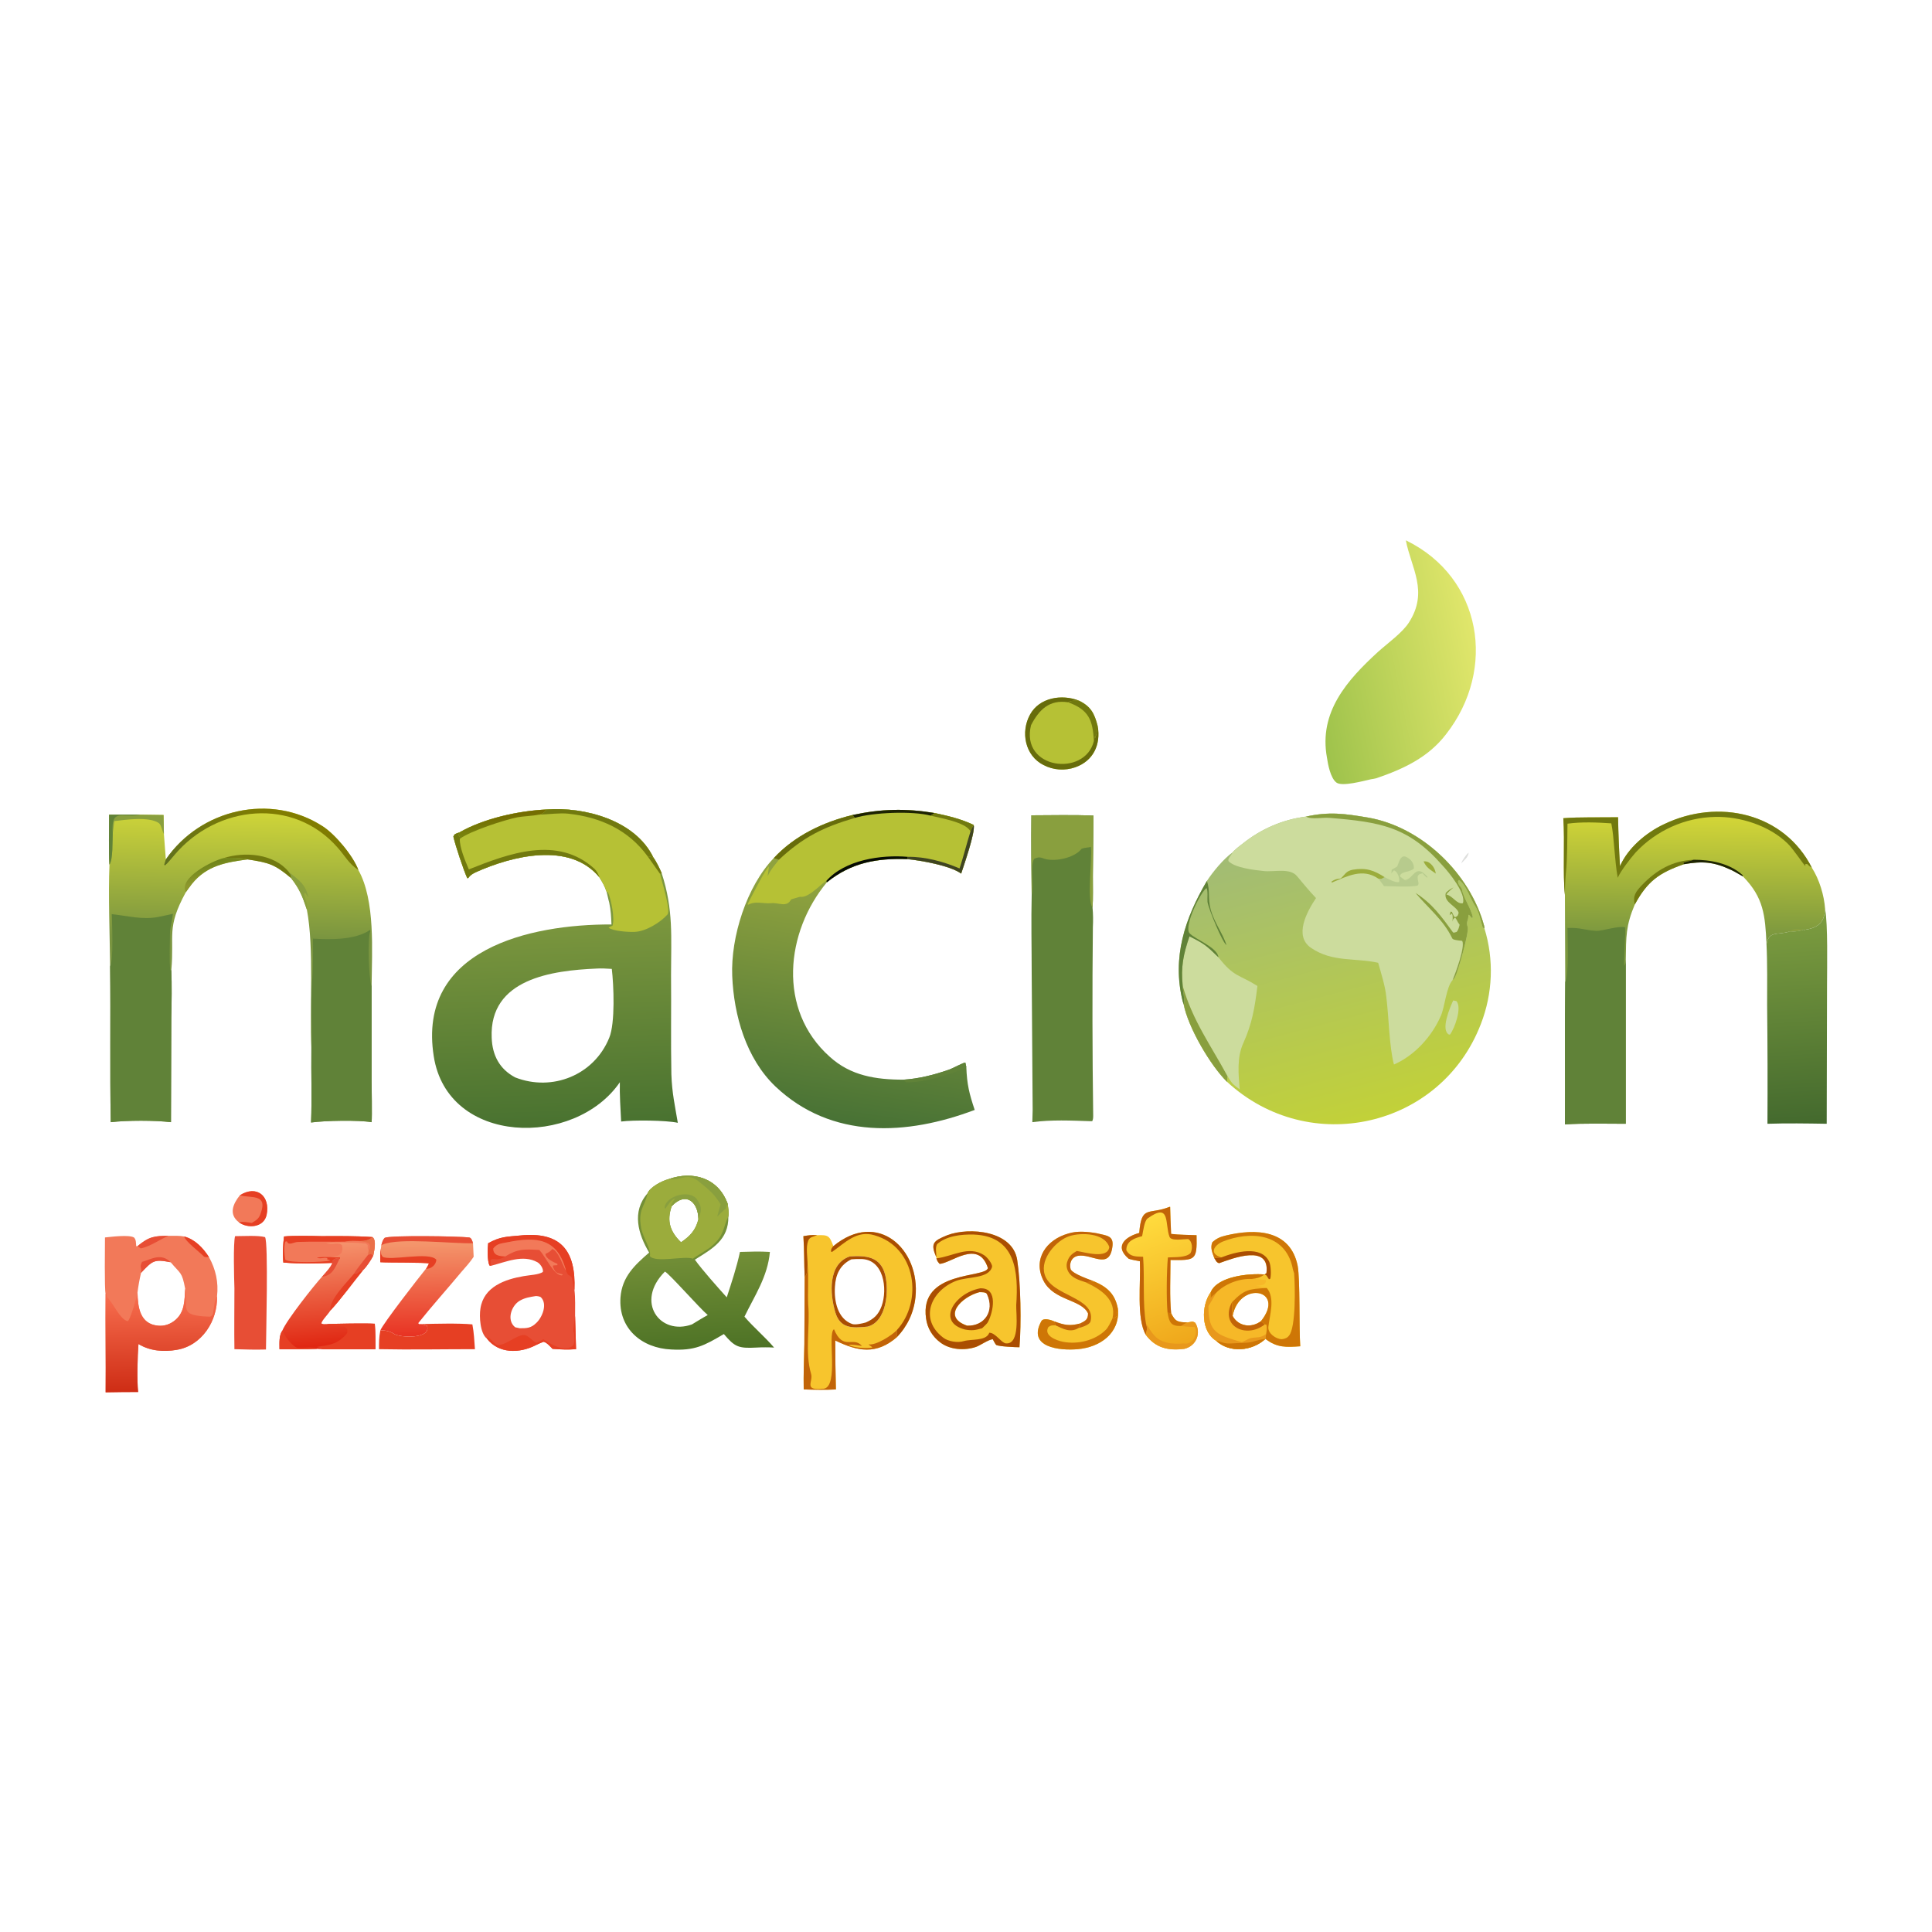 <svg version="1.2" xmlns="http://www.w3.org/2000/svg" viewBox="0 0 600 600" width="600" height="600">
	<title>Proyecto nuevo</title>
	<defs>
		<linearGradient id="g1" x2="1" gradientUnits="userSpaceOnUse" gradientTransform="matrix(-22.502,-86.088,85.942,-22.464,429.647,346.21)">
			<stop offset="0" stop-color="#c2d139"/>
			<stop offset="1" stop-color="#a2bc74"/>
		</linearGradient>
		<linearGradient id="g2" x2="1" gradientUnits="userSpaceOnUse" gradientTransform="matrix(-2.069,-64.289,49.129,-1.581,172.555,349.338)">
			<stop offset="0" stop-color="#497230"/>
			<stop offset="1" stop-color="#7c973e"/>
		</linearGradient>
		<linearGradient id="g3" x2="1" gradientUnits="userSpaceOnUse" gradientTransform="matrix(-0.548,-4.891,22.283,-2.496,155.701,258.076)">
			<stop offset="0" stop-color="#77820e"/>
			<stop offset="1" stop-color="#746b00"/>
		</linearGradient>
		<linearGradient id="g4" x2="1" gradientUnits="userSpaceOnUse" gradientTransform="matrix(-0.758,38.15,-32.385,-0.644,74.91,252.757)">
			<stop offset="0" stop-color="#ced439"/>
			<stop offset="1" stop-color="#7a9540"/>
		</linearGradient>
		<linearGradient id="g5" x2="1" gradientUnits="userSpaceOnUse" gradientTransform="matrix(-10.585,26.54,-49.976,-19.932,86.878,251.2)">
			<stop offset="0" stop-color="#827d00"/>
			<stop offset="1" stop-color="#5f701f"/>
		</linearGradient>
		<linearGradient id="g6" x2="1" gradientUnits="userSpaceOnUse" gradientTransform="matrix(-1.308,-4.938,14.582,-3.863,66.176,272.993)">
			<stop offset="0" stop-color="#8d982d"/>
			<stop offset="1" stop-color="#70841a"/>
		</linearGradient>
		<linearGradient id="g7" x2="1" gradientUnits="userSpaceOnUse" gradientTransform="matrix(10.504,-70.287,57.372,8.574,260.452,348.221)">
			<stop offset="0" stop-color="#487235"/>
			<stop offset="1" stop-color="#8fa23f"/>
		</linearGradient>
		<linearGradient id="g8" x2="1" gradientUnits="userSpaceOnUse" gradientTransform="matrix(-0.38,36.195,-30.257,-0.318,526.52,254.025)">
			<stop offset="0" stop-color="#d2d537"/>
			<stop offset="1" stop-color="#7c983f"/>
		</linearGradient>
		<linearGradient id="g9" x2="1" gradientUnits="userSpaceOnUse" gradientTransform="matrix(50.652,-10.338,13.823,67.727,407.398,210.176)">
			<stop offset="0" stop-color="#9fc34c"/>
			<stop offset="1" stop-color="#e0e66b"/>
		</linearGradient>
		<linearGradient id="g10" x2="1" gradientUnits="userSpaceOnUse" gradientTransform="matrix(-1.562,-29.81,25.761,-1.35,216.744,418.926)">
			<stop offset="0" stop-color="#4e7326"/>
			<stop offset="1" stop-color="#738f37"/>
		</linearGradient>
		<linearGradient id="g11" x2="1" gradientUnits="userSpaceOnUse" gradientTransform="matrix(-0.346,-28.63,31.309,-0.378,49.187,431.499)">
			<stop offset="0" stop-color="#cf2e16"/>
			<stop offset="1" stop-color="#f66c4d"/>
		</linearGradient>
		<linearGradient id="g12" x2="1" gradientUnits="userSpaceOnUse" gradientTransform="matrix(-3.868,-62.214,20.761,-1.291,559.901,348.502)">
			<stop offset="0" stop-color="#446a2e"/>
			<stop offset="1" stop-color="#7b9b3f"/>
		</linearGradient>
		<linearGradient id="g13" x2="1" gradientUnits="userSpaceOnUse" gradientTransform="matrix(-2.895,-31.025,26.981,-2.518,102.581,417.622)">
			<stop offset="0" stop-color="#e02712"/>
			<stop offset="1" stop-color="#f5926c"/>
		</linearGradient>
		<linearGradient id="g14" x2="1" gradientUnits="userSpaceOnUse" gradientTransform="matrix(-14.56,-37.938,22.507,-8.638,369.628,416.788)">
			<stop offset="0" stop-color="#efa71b"/>
			<stop offset="1" stop-color="#ffdb3d"/>
		</linearGradient>
		<linearGradient id="g15" x2="1" gradientUnits="userSpaceOnUse" gradientTransform="matrix(-0.891,-28.693,27.272,-0.847,133.09,414.593)">
			<stop offset="0" stop-color="#e83323"/>
			<stop offset="1" stop-color="#f4966c"/>
		</linearGradient>
	</defs>
	<style>
		.s0 { fill: url(#g1) } 
		.s1 { fill: #ccdc9d } 
		.s2 { fill: #899f3e } 
		.s3 { fill: #b7cb8d } 
		.s4 { fill: #9bac3c } 
		.s5 { fill: #608238 } 
		.s6 { fill: url(#g2) } 
		.s7 { fill: #b6c135 } 
		.s8 { fill: #71790f } 
		.s9 { fill: url(#g3) } 
		.s10 { fill: url(#g4) } 
		.s11 { fill: url(#g5) } 
		.s12 { fill: url(#g6) } 
		.s13 { fill: url(#g7) } 
		.s14 { fill: #676c0b } 
		.s15 { fill: #3f4421 } 
		.s16 { fill: #1d2303 } 
		.s17 { fill: #060b03 } 
		.s18 { fill: url(#g8) } 
		.s19 { fill: url(#g9) } 
		.s20 { fill: url(#g10) } 
		.s21 { fill: #f27959 } 
		.s22 { fill: url(#g11) } 
		.s23 { fill: #e74e35 } 
		.s24 { fill: #e63f23 } 
		.s25 { fill: #f7c52d } 
		.s26 { fill: #c26408 } 
		.s27 { fill: #aa4e02 } 
		.s28 { fill: url(#g12) } 
		.s29 { fill: #f6b828 } 
		.s30 { fill: #e8981c } 
		.s31 { fill: #ce7606 } 
		.s32 { fill: url(#g13) } 
		.s33 { fill: #ea6f48 } 
		.s34 { fill: url(#g14) } 
		.s35 { fill: url(#g15) } 
		.s36 { opacity: .53;fill: #c0c2bf } 
	</style>
	<g id="Layer 1">
		<g id="Layer 1">
			<path class="s0" d="m405.6 253.6c7.2-1.6 12.1-0.9 19.2 0.3 16.8 2.9 31.7 17.4 36.1 33.6 0.1 0.3 0.1 0.6 0.1 0.8 3 9.7 2.6 20.2-1.1 29.7-12.4 32.3-53.3 41.5-78.8 18-5.2-5.1-12.1-16.9-13.5-24.1q-0.2-0.5-0.3-0.9c-3.4-13.7 0.7-25.8 7.5-37.4 1.9-2.9 5.2-6.9 8-8.9 0.3-0.5 2.3-2.1 3-2.6 5.7-4.6 12.5-7.6 19.8-8.5z"/>
			<path class="s1" d="m405.6 253.6c7.2-1.6 12.1-0.9 19.2 0.3 16.8 2.9 31.7 17.4 36.1 33.6 0.1 0.3 0.1 0.6 0.1 0.8l-0.5-0.2c-0.7-2.1-1.1-4.8-2.3-6.6-1.6-2.3-2.8-6.7-5.1-8.2l-0.3 0.3c0 1.4 1 1.8 1.2 2.5 0.5 2.9 2.9 6 3.4 8.8l-0.3 0.2-0.9-1-0.2 0.1c0.1 1.7-0.8 1.9-0.2 3.7 0.5 1.6-3 13.8-3.9 15.5q-0.3 0.6-0.8 1c-1.9 2-2.4 8.2-3.6 11-2.8 6.5-8.2 12.4-14.6 15.2-1.5-5.6-1.6-15.3-2.4-21.2-0.3-3.1-1.6-7.2-2.5-10.4-7.2-1.6-14.2-0.1-20.8-4.6-5.5-3.7-1.3-11.3 1.5-15.5-2.1-2.2-3.9-4.4-5.9-6.8-2.2-2.7-7.3-1.2-10.4-1.6-2.9-0.3-9-1-10.9-3.1-0.2-0.9 0.8-1.6 1.3-2.7 0.3-0.5 2.3-2.1 3-2.6 5.7-4.6 12.5-7.6 19.8-8.5z"/>
			<path class="s2" d="m405.6 253.6c7.2-1.6 12.1-0.9 19.2 0.3 16.8 2.9 31.7 17.4 36.1 33.6 0.1 0.3 0.1 0.6 0.1 0.8l-0.5-0.2c-0.7-2.1-1.1-4.8-2.3-6.6-1.6-2.3-2.8-6.7-5.1-8.2l-0.3 0.3c0 1.4 1 1.8 1.2 2.5 0.5 2.9 2.9 6 3.4 8.8l-0.3 0.2-0.9-1-0.2 0.1c0.1 1.7-0.8 1.9-0.2 3.7 0.5 1.6-3 13.8-3.9 15.5q-0.3 0.6-0.8 1c0.9-2.1 4-10.4 3-12.2q-0.4-0.1-0.9-0.1c-0.6-0.1-2-0.2-2.2-0.7-2.7-5.7-7.5-9.4-11.4-14.1 5.2 3.3 8.1 7.4 11.6 12.2 0.2 0.3 0.9 0 1.2-0.1 0.5-0.6 0.7-1.4 0.9-2.2-0.8-1-0.8-1.6-1.4-2.2-0.7 0.5-0.5 0.2-0.8 1.2 0-0.9 0.2-1.8-0.2-2.5l-0.7 0.5 0.3-1.1 0.4 0.1 0.7 1.5 0.5 0.1c0.8-0.6 0.5-0.2 0.9-1.3-0.5-2.1-4.8-3.2-4-6.2 0.9-0.9 1.3-1.1 2.4-1.7-0.6 0.5-1.9 1.6-2.2 2.2 2.1 0.5 3.2 3.1 5.1 2.7 1.1-2.9-4.3-9.6-6.3-11.7-10.6-12.1-19.3-13.5-35.1-14.8-2.1-0.2-5.7 0.6-7.3-0.4z"/>
			<path class="s3" d="m430 272.4c1 0.5 3.5 1.9 4.5 1.5 0.3-1.1-0.5-3.3-1.6-3.6-0.3 0.3-0.5 0.5-0.8 1l0.1-1.2c0.2-0.1 1.6-0.9 1.7-1 0.5-1 0.9-3.5 2.5-3.1 1.6 0.6 2.8 2 2.7 3.7-1 1.2-4.4 0.9-4.3 2.5 0.5 0.4 1.4 1.1 1.9 1.3h0.2l-0.6-0.2c2.7-0.2 3.2-5.4 7-1l-0.1 0.3c-0.6-0.5-0.9-0.8-1.4-1.4-1.1 0.3-0.8 0.1-1.5 0.8-0.2 1.8 0.6 2.1 0 3-2.2 0.6-8 0.2-10.5 0.2-0.5-0.8-1.1-1.5-1.7-2.3 1.1 0.1 0.8 0.1 1.9-0.5z"/>
			<path class="s4" d="m428.1 272.9c-4.9-3.4-9.6-0.8-14.5 1.2l-0.1-0.3c1.7-1.2 2.5-0.7 3-1.1 1.2-1.1 1.5-2.2 3.6-2.6 4.2-0.7 6.6 0.2 9.9 2.3-1.1 0.6-0.8 0.6-1.9 0.5z"/>
			<path class="s4" d="m442.1 267.5q0.2 0 0.4 0h0.2c0.6 0.1 0.9 0.2 1.4 0.6 1 0.8 1.6 1.9 1.8 3.2-1.7-1.2-3-1.9-3.8-3.8z"/>
			<path class="s1" d="m367.3 306.2c-0.6-6 0.2-9.8 2.1-15.4 4.6 2.3 5.2 2.8 9 6.5 4.8 6.2 6.4 5.3 12.1 8.9-0.8 6.6-1.6 11.6-4.4 17.8-2 4.4-1.5 9.6-1.1 14.3-2.1-1.5-2.4-1.8-3.8-4.1l-0.1 1.8c-5.2-5.1-12.1-16.9-13.5-24.1 0.5-1.1-0.3-3.9-0.3-5.7z"/>
			<path class="s2" d="m367.3 306.2c3.1 10.8 8.7 18.4 13.9 28l-0.1 1.8c-5.2-5.1-12.1-16.9-13.5-24.1 0.5-1.1-0.3-3.9-0.3-5.7z"/>
			<path class="s5" d="m367.6 311.9q-0.2-0.5-0.3-0.9c-3.4-13.7 0.7-25.8 7.5-37.4 1.1 2.9 0.2 5.2 1.2 8.9 1.1 4 3.9 7.7 4.9 11-1.2-0.6-5.6-11.3-5.9-13.4-0.1-1 0.2-3.6-0.3-4.3-1.7 1-7.1 11.7-5.3 14 1.7 1.9 8.7 4.4 9 7.5-3.8-3.7-4.4-4.2-9-6.5-1.9 5.6-2.7 9.4-2.1 15.4 0 1.8 0.8 4.6 0.3 5.7z"/>
			<path class="s1" d="m451.3 310.7l1 0.2c1.8 2-0.5 8.4-2 10.4h-0.3c-2.7-1.4 0.3-8.4 1.3-10.6z"/>
			<path class="s6" d="m169.7 251.4c11.8-0.9 27.6 3.3 33.2 14.9 0.9 1.2 2 3.5 2.6 4.9 3.7 11.4 2.9 19.8 2.9 31.5 0.1 10.3-0.1 20.6 0.1 30.9 0.2 5.9 1.1 9.7 2 15.1-3.5-0.8-14-0.9-17.6-0.4-0.2-3.8-0.5-8.5-0.4-12.2-14 20.4-53.5 19.7-57.8-8.1-5.2-33.2 29.9-41 55.2-40.9-0.1-2.5-0.2-4.3-0.7-6.8-0.2-0.6-0.7-3-0.8-3.3-0.7-2-1.2-2.8-2.3-4.6-9.2-11.1-27.1-6.6-38.4-1.5-1 0.5-1.7 0.9-2.3 1.8h-0.3c-1.1-2.4-3.7-10.2-4.3-12.9 0.4-0.9 0.6-0.8 1.9-1.3 7.5-4.3 18.3-6.7 27-7.1zm-9.7 83.2c11.5 4.5 24.5-0.7 29.2-12.3 1.9-4.5 1.4-16.5 0.8-21.4-1.5-0.1-3.4-0.2-4.8-0.1-13.6 0.6-33.3 3.1-32.5 21.5 0.2 5.4 2.4 9.7 7.3 12.3z"/>
			<path class="s7" d="m169.7 251.4c11.8-0.9 27.6 3.3 33.2 14.9 0.9 1.2 2 3.5 2.6 4.9l-0.5 0.2c0.4 1.9 3.4 11.3 2.3 12.6-2.2 2.5-6.8 5.3-10.2 5.4-1.7 0.1-6.7-0.2-8.1-1.3 0.5-0.3 0.6-0.4 1.2-0.6 0.8-2.2-0.4-8.2-1.4-10.4l-0.4-0.1c-0.7-2-1.2-2.8-2.3-4.6-9.2-11.1-27.1-6.6-38.4-1.5-1 0.5-1.7 0.9-2.3 1.8h-0.3c-1.1-2.4-3.7-10.2-4.3-12.9 0.4-0.9 0.6-0.8 1.9-1.3 7.5-4.3 18.3-6.7 27-7.1z"/>
			<path class="s8" d="m186.1 272.4c-9.2-11.1-27.1-6.6-38.4-1.5-1 0.5-1.7 0.9-2.3 1.8h-0.3c-1.1-2.4-3.7-10.2-4.3-12.9 0.4-0.9 0.6-0.8 1.9-1.3l-0.3 0.9c0.5 0.6 0.4 0.4 0.4 1.1-0.1 2.7 1.7 6.9 2.8 9.5 12.3-4.9 27.6-10.7 39.1-0.1 0.5 0.5 1 1.4 1.3 2.1q0.1 0.2 0.1 0.4z"/>
			<path class="s8" d="m169.7 251.4c11.8-0.9 27.6 3.3 33.2 14.9-0.7-0.2-1.2-0.3-1.8-0.4-6-8.2-14.6-12.1-24.6-13.2-2.5-0.3-6.3 0.2-9 0.3 1.2-0.4 1.4-0.6 2.2-1.6z"/>
			<path class="s9" d="m142.7 258.5c7.5-4.3 18.3-6.7 27-7.1-0.8 1-1 1.2-2.2 1.6h-0.2c-1.8 0.4-4.9 0.5-6.5 0.8-4.1 0.8-14.8 4.3-18 6.7 0-0.7 0.1-0.5-0.4-1.1z"/>
			<path class="s8" d="m201.1 265.9c0.6 0.1 1.1 0.2 1.8 0.4 0.9 1.2 2 3.5 2.6 4.9l-0.5 0.2q-2-2.8-3.9-5.5z"/>
			<path class="s10" d="m51.5 266.9c10.8-15.7 32.6-20.7 48.7-10.3 3.9 2.5 9.5 9.2 11.1 13.6 5.3 9.5 4.2 25.1 4.1 36.2v28.8c0 2.2 0.2 11.6 0 13.3-4.2-0.7-14.4-0.5-18.8 0.1 0.3-7.4 0-15.3 0.1-22.9-0.6-12.8 0.9-31.2-1.4-43.2-1.4-4.2-2.2-6.3-4.9-9.8-5.1-4.3-6.9-4.8-13.5-5.8-6.8 0.9-12.7 1.9-17.3 7.6-0.3 0.4-1.8 2.4-1.9 2.6-6.1 11.2-3.5 13.2-4.5 24.2 0.2 4.3 0.1 10.3 0 14.8l-0.1 32.4c-5.1-0.6-13.5-0.6-18.7 0-0.3-16 0-32.4-0.2-48.4-0.1-9.5-0.6-22.4-0.2-31.6-0.3-3.8-0.1-11.4-0.1-15.5h9.6c2.3 0 5.1 0.1 7.3 0.1l0.1 5.9c0.2 2.6 0.4 5.3 0.6 7.9z"/>
			<path class="s5" d="m34.7 283.9c4.9 0.5 9.3 1.8 14.3 0.9 0.6-0.1 4.6-1 4.7-1-0.1 1.2-0.9 4.9-0.9 5.4 0 3-0.3 9.3 0.1 12.1h0.3c0.2 4.3 0.1 10.3 0 14.8l-0.1 32.4c-5.1-0.6-13.5-0.6-18.7 0-0.3-16 0-32.4-0.2-48.4 1.1-1.9 0.6-13.2 0.5-16.2z"/>
			<path class="s5" d="m97.2 291.5c5.3 0.3 13.1 0.5 17.7-2.7l0.1 0.4c-0.9 1.9-0.5 14.8 0.4 17.1v0.1 28.8c0 2.2 0.2 11.6 0 13.3-4.2-0.7-14.4-0.5-18.8 0.1 0.3-7.4 0-15.3 0.1-22.9 0.3-6.8-0.3-13.9 0.2-20.7 0.4-4.5 0.3-9 0.3-13.5z"/>
			<path class="s11" d="m51.5 266.9c10.8-15.7 32.6-20.7 48.7-10.3 3.9 2.5 9.5 9.2 11.1 13.6-3.1-2.1-4-4.2-6.3-6.8-13.8-16-37.7-13.4-50.8 2.1-0.9 1-2 2.5-3 3.3l-0.2-0.3z"/>
			<path class="s2" d="m33.9 253h9.6c2.3 0 5.1 0.1 7.3 0.1l0.1 5.9c-0.7-1.2-0.7-2.7-1.6-3.4-3.1-2.1-10.4-1-13.8-0.6l-0.5 3.9c-0.1 2.3 0.1 8-1 9.6-0.3-3.8-0.1-11.4-0.1-15.5z"/>
			<path class="s5" d="m33.9 253h9.6l-0.3 0.1c-5.7 0.9-8.7-2.2-8.2 5.8-0.1 2.3 0.1 8-1 9.6-0.3-3.8-0.1-11.4-0.1-15.5z"/>
			<path class="s12" d="m69.4 266.5c2.1-0.2 5.6-0.1 7.5 0.4-6.8 0.9-12.7 1.9-17.3 7.6-0.3 0.4-1.8 2.4-1.9 2.6-2.3-4.5 8.3-9.8 11.7-10.6z"/>
			<path class="s8" d="m69.4 266.5c6.6-2.1 15.7-1.4 20.3 4.3 0.5 0.7 0.8 1 0.7 1.9-5.1-4.3-6.9-4.8-13.5-5.8-1.9-0.5-5.4-0.6-7.5-0.4z"/>
			<path class="s2" d="m89.7 270.8c3.2 2.6 5.2 3.8 6.1 8l-1-1.5-0.3 0.2c0 2 1.2 2.6 0.8 5-1.4-4.2-2.2-6.3-4.9-9.8 0.1-0.9-0.2-1.2-0.7-1.9z"/>
			<path class="s13" d="m264.8 253.1c8.9-1.9 16.4-2.1 25.5-0.6 4.2 0.9 8.1 1.8 12.1 3.7 0.5 2.4-3 12.3-3.9 15.1-3.4-2.5-12.6-4.1-16.8-4.5-9.5-0.3-17.3 1.1-24.9 7.2-12.8 15.4-15.5 39.6 0.9 54.2 6.5 5.9 14.3 7.1 22.9 7.1 4.8-0.3 9.5-1.5 14.1-3.1 1.2-0.4 4.6-2.3 5.1-2.2l0.3 1.4c0.2 5.4 0.9 8.2 2.6 13.3-20.9 7.9-44.4 9.3-61.9-7.3-9.1-8.7-12.9-22.1-13.4-34.3-0.5-12.1 4.5-27.9 12.9-36.6 6.5-7 15.4-11.2 24.5-13.4z"/>
			<path class="s7" d="m264.8 253.1c8.9-1.9 16.4-2.1 25.5-0.6 4.2 0.9 8.1 1.8 12.1 3.7 0.5 2.4-3 12.3-3.9 15.1-3.4-2.5-12.6-4.1-16.8-4.5-9.5-0.3-17.3 1.1-24.9 7.2l-0.2-0.4c-0.8 0.1-5.5 5.5-8.1 4.9-0.2 0-2.7 0.8-2.8 0.8-1.4 2.7-3.8 0.9-6.3 1.2-2.5 0.2-4.7-0.8-7.1 0.5l-0.1-0.3c0.9-1.7 5.6-11 6.6-11.6q-0.2 1.5-0.4 3c1.1-2.3 2-3.1 3.5-5.1l-1.6-0.5c6.5-7 15.4-11.2 24.5-13.4z"/>
			<path class="s14" d="m264.8 253.1l0.7 0.9c-9.8 2.9-16 5.9-23.6 13l-1.6-0.5c6.5-7 15.4-11.2 24.5-13.4z"/>
			<path class="s15" d="m301.4 258.2c0.3-0.9 0.5-1.2 1-2 0.5 2.4-3 12.3-3.9 15.1-3.4-2.5-12.6-4.1-16.8-4.5l0.2-0.7c5.4-0.1 11.2 1.5 16.1 3.6 1.2-3.6 2.2-7.7 3.4-11.5z"/>
			<path class="s16" d="m264.8 253.1c8.9-1.9 16.4-2.1 25.5-0.6l-1.3 0.8c-5.6-1.5-17.9-1-23.5 0.7z"/>
			<path class="s17" d="m256.6 273.6c5.8-6.6 17.1-8.2 25.3-7.5l-0.2 0.7c-9.5-0.3-17.3 1.1-24.9 7.2z"/>
			<path class="s8" d="m290.3 252.5c4.2 0.9 8.1 1.8 12.1 3.7-0.5 0.8-0.7 1.1-1 2-1.5-2.9-9.3-4.1-12.4-4.9z"/>
			<path class="s5" d="m280.6 335.3c4.8-0.3 9.5-1.5 14.1-3.1 1.2-0.4 4.6-2.3 5.1-2.2l0.3 1.4c-3.9 2.1-14.3 5.1-18.7 4.7-0.4-0.3-0.5-0.4-0.8-0.8z"/>
			<path class="s18" d="m503.1 269c2.5-5.7 8.1-10.4 13.6-13 17-8.2 37.4-3.5 46 13.5 2.3 3.6 3.8 8.5 4.1 12.8-0.2 4.3-2.3 5.9-6.5 6.5l-0.2-0.1c-1.2 0.5-3.1 0.6-4.5 0.7h-0.2c-3.6 1-6-0.3-6.8 3.8-0.4-8.9-0.9-14.5-7.3-21-0.2-0.1-2.9-1.7-3.6-2-5.6-2.6-8.9-2.8-14.8-1.8-7.7 2.7-11.3 5.3-15.2 12.5-2.8 6.6-2.7 10-2.8 17.1v51c-5.9 0-13.1-0.2-18.9 0.2 0.1-14.7-0.1-29.5 0.1-44.2l-0.1-27.1c-0.7-6.4 0-16.5-0.5-23.8 4.8-0.4 12-0.2 17-0.3 0.1 5.2 0.3 10.1 0.6 15.2z"/>
			<path class="s5" d="m486.8 288.2c4-0.2 5.3 0.7 9 0.9 1.6 0.1 7-1.7 8.9-1.1 0.2 1.2-0.4 9.6-0.3 11.9 0.5-0.4 0.4-1.2 0.5-1.9v51c-5.9 0-13.1-0.2-18.9 0.2 0.1-14.7-0.1-29.5 0.1-44.2 1.2-2.2 0.7-13.6 0.7-16.8z"/>
			<path class="s8" d="m503.1 269c2.5-5.7 8.1-10.4 13.6-13 17-8.2 37.4-3.5 46 13.5l-0.1-0.1c-0.7-0.4-0.8-0.5-1.4-1.1l-0.6 0.1 0.1 0.6c-0.6-0.5-3.9-5.5-5.5-7-5.7-5.6-14.8-8.5-22.6-8.3-9.3 0.2-18.2 4.2-24.6 11-1.6 1.8-4.7 5.8-5.6 7.9-1-5.4-1.1-12.7-2-16.9-4.4-0.3-9.2-0.5-13.6 0.1-0.1 5.1 0 10.4-0.5 15.4v-0.1q-0.3 3.4-0.3 6.8c-0.7-6.4 0-16.5-0.5-23.8 4.8-0.4 12-0.2 17-0.3 0.1 5.2 0.3 10.1 0.6 15.2z"/>
			<path class="s8" d="m507.7 280.9c-0.7-2.6 0.3-4 2.2-6 4.5-4.7 9.5-7.6 16.1-7.9-0.9 0.4-2.7 0.6-3.2 1l0.1 0.4c-7.7 2.7-11.3 5.3-15.2 12.5z"/>
			<path class="s16" d="m526 267c5 0 11 1 15.1 4.7 0.1 0.1 0.2 0.3 0.2 0.5-0.2-0.1-2.9-1.7-3.6-2-5.6-2.6-8.9-2.8-14.8-1.8l-0.1-0.4c0.5-0.4 2.3-0.6 3.2-1z"/>
			<path class="s2" d="m555.6 289.4c1.6-1.2 2.5-1 4.5-0.7-1.2 0.5-3.1 0.6-4.5 0.7z"/>
			<path class="s19" d="m436.6 167.8l0.2 0.1c23.4 11.5 28.1 39.9 12.3 60.1-5.5 7.2-13.2 10.8-21.7 13.7q-0.8 0.2-1.6 0.3c-2.3 0.5-9.1 2.4-10.8 1-1.8-1.4-2.6-5.6-2.9-7.7-2.6-14.2 6.3-24.1 15.9-32.9 2.9-2.6 7.5-5.9 9.5-9 6.3-9.7 0.7-17.1-0.9-25.6z"/>
			<path class="s5" d="m320.3 253.2c6.1 0 13.2-0.2 19.3 0.1l-0.2 18.8c0 2.8 0.1 7.1-0.1 9.8 0.2 2 0.2 4.1 0.1 6.1q-0.3 29.2 0.1 58.4c0 0.6 0 1.2-0.3 1.8-0.1 0-0.4 0-0.5 0-6.1-0.2-12.1-0.5-18.1 0.3l0.1-3.8-0.3-42.4c0-7.8-0.2-16.5 0-24.4-0.1-8-0.2-16.7-0.1-24.7z"/>
			<path class="s2" d="m320.3 253.2c6.1 0 13.2-0.2 19.3 0.1l-0.2 18.8c0 2.8 0.1 7.1-0.1 9.8-1.8-2.3-0.1-14.9-0.5-18.9-0.9 0.3-1.5 0.1-2.9 0.6-2.2 2.9-8.8 4.3-12.1 2.9-1.1-0.4-1.7-0.2-2.6 0.2-1.4 2-0.1 8.2-0.8 11.2-0.1-8-0.2-16.7-0.1-24.7z"/>
			<path class="s20" d="m207.6 366.2c7.6-2.7 15.5-0.4 18.4 7.7 0.1 1 0.5 2.9 0.2 3.9 0.1 7.3-5 10-10.4 13.4 2.2 3.1 7.2 8.7 9.9 11.7 1.5-4.6 3.1-9.4 4.1-14.1 3.4-0.1 6-0.2 9.3 0-0.7 7.7-4.7 13.5-7.9 20.1 2.9 3.4 6.3 6.2 9.2 9.6-1.7-0.1-3.8-0.1-5.5 0-5.6 0.3-6.7-0.2-10.1-4.2-6.1 3.6-9 5.2-16.3 4.8-9.2-0.4-16.5-6.5-15.8-16.2 0.5-6.4 4.4-10 8.9-13.9-3.4-5.7-5.5-12.7-0.5-18.4 0.7-1.9 4.5-3.9 6.5-4.4zm3.9 19.6c2.8-1.9 4.6-3.8 5.4-7.2-0.1-5.5-4-8.6-8.3-4-1.6 4.6-0.5 7.9 2.9 11.2zm3.4 25.5c1.5-0.9 3.4-2.1 4.9-2.9-2.6-2.2-11.9-12.8-13.3-13.5-9.4 9.4-1.5 20 8.4 16.4z"/>
			<path class="s4" d="m207.6 366.2c7.6-2.7 15.5-0.4 18.4 7.7 0.1 1 0.5 2.9 0.2 3.9-1.7 3.3-1.1 5.8-5.2 9.2-0.3 0.5-5.9 3.8-5.8 3.9-2.5-1-11.6 1.4-13.4-0.8 0.6-2-2.2-5.8-2.7-8.8-1-5.9 1.1-6.3 2-10.7 0.7-1.9 4.5-3.9 6.5-4.4zm3.9 19.6c2.8-1.9 4.6-3.8 5.4-7.2-0.1-5.5-4-8.6-8.3-4-1.6 4.6-0.5 7.9 2.9 11.2z"/>
			<path class="s2" d="m207.6 366.2c7.6-2.7 15.5-0.4 18.4 7.7-0.3 0.3-0.5 1-0.6 1.5-0.5 0.2-2.1 1.9-2.6 2.4-0.1-0.2 0.9-3.3 1-3.8-2.1-3.3-3.4-4.3-6.3-6.7-4.2-3.6-5.7-0.5-9.9-1.1z"/>
			<path class="s2" d="m208.6 374.6l-0.2-0.4c0.5-1 0.8-1.3 1.4-2.2h-0.3l0.3-0.1-0.1 0.3c-1.1 0.1-2.4 2.2-3 3.1l-0.3-0.1c0-3.6 7.6-6 10-2.8 1.1 1.6 1.6 2.9 1 4.7l-0.5 1.5c-0.1-5.5-4-8.6-8.3-4z"/>
			<path class="s21" d="m52.4 383.8c1.7 0 3.2-0.1 4.8 0.2 3.4 0.9 5.9 3.6 7.7 6.4 2.1 3.8 3 7.8 2.5 12.2 0.2 7.6-4.7 15.3-12.5 16.6-4 0.7-8.3 0.4-11.9-1.8-0.3 3.7-0.5 11.4-0.1 14.9q-5 0-10.1 0.1c0.1-10.2-0.1-20.4 0-30.6-0.4-1.3-0.2-15.4-0.2-17.5 2-0.2 7.4-0.9 9 0 0.7 0.7 0.6 1.6 0.7 2.7h0.4c3.6-3 5.3-3.2 9.7-3.2zm-9.7 17.6c0.1 4.5 0.7 9.8 6.4 10.3 2 0.2 3.9-0.5 5.4-1.8 2.9-2.5 2.8-6.1 3-9.7-1-5.3-1.4-4.5-4.5-8.2-5.2-1-5.6-0.5-9.2 3.3-0.5 2.2-0.8 3.8-1.1 6.1z"/>
			<path class="s22" d="m57.5 400.2c1.2 6-2.5 8.4 7.6 8.7 0.5 0 0.7-0.4 1-0.7 0.3-1.4 0.5-4.8 1.3-5.6 0.2 7.6-4.7 15.3-12.5 16.6-4 0.7-8.3 0.4-11.9-1.8-0.3 3.7-0.5 11.4-0.1 14.9q-5 0-10.1 0.1c0.1-10.2-0.1-20.4 0-30.6l0.2-0.3 0.3 1.4c1.9 1.8 4 7 6.4 7.4 0.8-0.6 2.8-7.5 3-8.9 0.1 4.5 0.7 9.8 6.4 10.3 2 0.2 3.9-0.5 5.4-1.8 2.9-2.5 2.8-6.1 3-9.7z"/>
			<path class="s23" d="m42.7 387c3.6-3 5.3-3.2 9.7-3.2-2.3 0.8-5.6 3.3-8.7 3.9z"/>
			<path class="s23" d="m44.1 391.9c3.2-1 6-2.8 8.9 0.1-5.2-1-5.6-0.5-9.2 3.3 0.3-2-0.6-1.5 0.3-3.4z"/>
			<path class="s24" d="m57.2 384c3.4 0.9 5.9 3.6 7.7 6.4-0.4 0-1.3 0.1-1.6-0.2-1.3-1.4-5.7-4.6-6.1-6.2z"/>
			<path class="s25" d="m258.8 387c13.8-11.4 27.1 1 25.5 15.9-0.5 4.7-2.5 9-5.8 12.4-6.4 5.5-12.1 4.4-19.1 1q0 7.6 0.2 15.2c-3.4 0.2-6.7 0.1-10 0-0.1-4.4 0.1-9.5 0.2-14.1l0.1-20.8c-0.2-4.3-0.1-8.3-0.4-12.7 1.8-0.3 2.5-0.4 4.3-0.3 3.4-0.1 3.8 0.1 5 3.4zm10.6 25c6-1.5 6.7-11.1 5.5-16.1-1.5-5.8-6.1-6-11-5.7-6.8 2.3-6.2 11.6-4.5 17.3 1.5 5.1 5.2 5 10 4.5z"/>
			<path class="s26" d="m250.8 392.8c0.4 4.2 0 8.3 0.2 12.4 0.6 7.1-1.1 14.8 0.9 21.5 0.7 2.5-2.5 5.2 3.8 4.6 5-0.5 1.1-17.1 3.3-18.5 2.9 6.9 5.9 2 8.7 5.2-0.7-0.1-3.6-0.6-4.1-0.3 1.7 0.9 5.4 1.1 7.3 0.8-0.4-0.6-1-0.6-1.1-1 2.2 0.4 7.2-2.8 8.7-4.4v2.2c-6.4 5.5-12.1 4.4-19.1 1q0 7.6 0.2 15.2c-3.4 0.2-6.7 0.1-10 0-0.1-4.4 0.1-9.5 0.2-14.1l0.1-20.8c0.9-0.9 0.8-2.4 0.9-3.8z"/>
			<path class="s27" d="m258.8 387c13.8-11.4 27.1 1 25.5 15.9-0.5 4.7-2.5 9-5.8 12.4v-2.2c8.2-8.9 6.1-25.8-7-29.5-5.4-1.6-9 2.3-13.1 5.2l-0.3-0.1c-0.1-0.7 0.2-1.1 0.7-1.7z"/>
			<path class="s27" d="m249.5 383.9c1.8-0.3 2.5-0.4 4.3-0.3-1.3 0.5-2.3 0.5-2.8 1.7-0.8 2.1-0.2 5.1-0.2 7.5-0.1 1.4 0 2.9-0.9 3.8-0.2-4.3-0.1-8.3-0.4-12.7z"/>
			<path class="s27" d="m263.9 390.2c4.9-0.3 9.5-0.1 11 5.7 1.2 5 0.5 14.6-5.5 16.1-4.8 0.5-8.5 0.6-10-4.5-1.7-5.7-2.3-15 4.5-17.3zm5 20.5c2.5-1.1 3.9-2.4 4.9-5.1 1.9-5.3 0.7-14.7-6.6-14.6-0.9 0-1.9 0-2.8 0.1-3.5 1.7-4.9 4.7-5.1 8.5-0.3 4.4 0.8 10 5.4 11.6 1.1 0.3 3.1-0.2 4.2-0.5z"/>
			<path class="s28" d="m566.8 282.3c0.9 4.7 0.6 18 0.6 23.5l-0.1 43.2c-6-0.1-12.5-0.2-18.4 0q0.1-18.4-0.1-36.8c0-5.9 0.1-13.3-0.2-19 0.8-4.1 3.2-2.8 6.8-3.8h0.2c1.4-0.1 3.3-0.2 4.5-0.7l0.2 0.1c4.2-0.6 6.3-2.2 6.5-6.5z"/>
			<path class="s23" d="m151.6 386.1c3.8-2.1 5.7-2 9.9-2.4 12.6-1.3 17.4 4.6 16.9 16.9 0.3 2.5 0.2 5.5 0.2 8.1l0.3 10.3c-2.6 0.2-4.6 0.1-7.3-0.1-0.8-0.8-1.8-2-2.8-2.2q-1.3 0.5-2.5 1.1c-4.9 2.5-11.4 2.7-15.1-2.1-2.1-1.6-2.4-6.9-2-9.3 1-6.8 7.6-9.1 13.5-10.1 1.6-0.3 4.7-0.4 5.9-1.3 0.2-1-0.8-2.5-1.7-3-4.5-2.5-9.7-0.1-14.4 1.1l-0.5-0.1c-0.7-1.5-0.6-5.3-0.4-6.9zm9.8 26.4c2.2 0 3.5 0 5.2-1.7 1.8-1.7 3.5-5.8 1.4-7.9-0.3-0.3-1.2-0.4-1.6-0.4-1.8 0.3-3.3 0.5-4.9 1.4-2.7 1.5-4.3 6.1-1.5 8.3z"/>
			<path class="s24" d="m151.6 386.1c3.8-2.1 5.7-2 9.9-2.4 12.6-1.3 17.4 4.6 16.9 16.9-0.5-1.2-0.6-3.8-1-4.1-1.1-0.9-0.8-0.1-1.6-1.8-2.6-10-8.9-10.8-18.2-8.9-1.9 0.4-3.1 0.3-4.4 1.9-0.1 2.3 2.1 2.4 3.7 2.5-2.8 1.8-3.8 0.1-4.6 1.2 0.1 0.6 0 1.2 0.2 1.7l-0.5-0.1c-0.7-1.5-0.6-5.3-0.4-6.9z"/>
			<path class="s21" d="m156.9 390.2c-1.6-0.1-3.8-0.2-3.7-2.5 1.3-1.6 2.5-1.5 4.4-1.9 9.3-1.9 15.6-1.1 18.2 8.9-1-1.5-2.3-6.2-4.3-6.8-0.6 0.8-1.2 1.1-2.1 1.5 0 1.5 2.6 2.6 3.7 3.1v0.4l-1.3 0.1-0.1 0.4c0.9 2.1 1.1 1.8 3.1 2.4l-0.3 0.3c-2.6-0.1-4.8-5.5-7-7.9-4.6-0.3-6.7-0.4-10.6 2z"/>
			<path class="s24" d="m151.2 415.7l0.3-0.4c0.9 0.4 2.3 2.3 2.9 2.4 2.7 0.2 5.9-3.1 8.3-3.1 1.3 0 2.7 1.9 3.8 2.4 0.3 0.1 2-0.9 2.2-1.1 0.3 0.2 1.6 1 1.8 1.1 1.9 1.2 5.3 2.7 7.4 0.9 0.8-0.8 0.4-3.1 0.3-4.3l-0.1 0.1c-0.2-0.6 0.4-3.9 0.5-5l0.3 10.3c-2.6 0.2-4.6 0.1-7.3-0.1-0.8-0.8-1.8-2-2.8-2.2q-1.3 0.5-2.5 1.1c-4.9 2.5-11.4 2.7-15.1-2.1z"/>
			<path class="s25" d="m377.1 390.7c-0.6-1.7-1.3-3.2-0.6-4.9 1.3-1.2 2.5-1.7 4.2-2.1 9.2-2.2 20-1.9 22.3 9.4 0.8 4.6 0.4 18.9 0.8 25-4.3 0.3-7.2 0.5-10.8-2.3-4.1 3.8-11.1 4.5-15.3 0.6-4.8-2.9-4.7-10.9-1.7-15.1 2.1-5 12.1-5.9 16.7-5.5l0.6-0.4c1.2-9.2-10.5-4.6-14.7-3.1-0.9-0.3-0.9-0.7-1.5-1.6zm14.5 19.6c7.9-9.9-6.7-12.7-8.8-1.6 1.8 3.3 5.9 3.8 8.8 1.6z"/>
			<path class="s29" d="m376 401.3c2.1-5 12.1-5.9 16.7-5.5-1.4 1-2.3 1.2-4 1.4 1.2 0.1 3.7 0.1 4.5 0.4-0.1 0.6-0.1 0.6-0.5 1.2-0.9 0.5-1.5 0.4-2.6 0.5 0.8 0.1 2.6 0.4 3.3 0.7-5.5 0.3-6.9 0.4-10.8 4.4 0.1 1.1 0 3.3 0.2 4.3 1.8 3.3 5.9 3.8 8.8 1.6l1.2 1 0.5 0.1c0.2 1.2 0.1 1.7-0.1 2.9l-0.2 1.5c-4.1 3.8-11.1 4.5-15.3 0.6-4.8-2.9-4.7-10.9-1.7-15.1z"/>
			<path class="s30" d="m376 401.3q0 0.9 0 1.8c0.4-0.5 1.1-1.1 1.6-1.5-0.7 1.5-1.5 2.6-2.3 4-0.1 8.3 2.8 9 10.3 11.2 0.2 0.1 2.2-1.1 2.7-1.2 2.4-0.5 2.8 0.1 4.9-1.3l-0.2 1.5c-4.1 3.8-11.1 4.5-15.3 0.6-4.8-2.9-4.7-10.9-1.7-15.1z"/>
			<path class="s31" d="m377.7 416.4c2.1 0.4 2.4 1 5.1 0.8 2.1-0.2 4.1 0 6.2-0.5 1.3-0.4 2.7-0.8 4-0.9-4.1 3.8-11.1 4.5-15.3 0.6z"/>
			<path class="s31" d="m376 401.3c2.1-5 12.1-5.9 16.7-5.5-1.4 1-2.3 1.2-4 1.4-3.9-0.2-8.5 1.6-11.1 4.4-0.5 0.4-1.2 1-1.6 1.5q0-0.9 0-1.8z"/>
			<path class="s26" d="m392.8 411.3c-5.8 4.6-14.1 0.5-10.2-6.9 0.1 1.1 0 3.3 0.2 4.3 1.8 3.3 5.9 3.8 8.8 1.6z"/>
			<path class="s31" d="m377.1 390.7c-0.6-1.7-1.3-3.2-0.6-4.9 1.3-1.2 2.5-1.7 4.2-2.1 9.2-2.2 20-1.9 22.3 9.4 0.8 4.6 0.4 18.9 0.8 25-4.3 0.3-7.2 0.5-10.8-2.3l0.2-1.5c0.2-1.2 0.3-1.7 0.1-2.9l-0.5-0.1-1.2-1c7.9-9.9-6.7-12.7-8.8-1.6-0.2-1-0.1-3.2-0.2-4.3 3.9-4 5.3-4.1 10.8-4.4 2.7 3.1 0.9 8.4 0.5 12.1-0.2 2 2.4 3.8 4.2 3.8 0.9-0.1 1.7-0.4 2.2-1.1 2.2-2.5 1.9-15.7 1.6-19.4-0.1-0.2-0.5-1.5-0.5-1.8-2.4-10.7-13.2-11.4-21.7-8-2.6 1.1-4.4 3.7-0.4 4.9q-1.1 0.1-2.2 0.2z"/>
			<path class="s27" d="m379.3 390.5c4.1-1.6 12.4-4 14.9 1.4 0.5 1.2 0.6 4 0.3 5.2l-0.4 0.2c-0.7-0.9-0.6-1.3-1.4-1.5l0.6-0.4c1.2-9.2-10.5-4.6-14.7-3.1-0.9-0.3-0.9-0.7-1.5-1.6q1.1-0.1 2.2-0.2z"/>
			<path class="s25" d="m290.8 390.5c-1.9-4.4-1-5.1 3.4-6.9 6.9-2.6 20.3-1.4 21.7 7.7 1.1 7.1 1.3 19.7 0.7 27.1-1.1 0-6.2-0.2-7.2-0.7-0.2-0.1-0.9-1.4-1.1-1.8-1.5 0.2-3.8 1.9-5.2 2.4-3.6 1.2-8.1 0.9-11.1-1.4-2.4-1.8-4-4.4-4.4-7.4-2.2-15.1 18.6-12.5 19.2-15.7-2.9-9.1-11.5-1.4-15-1.3-0.6-0.7-0.7-0.8-1-1.7zm9.6 21.2c5.4 0.2 8.7-4.5 6.2-9.8-0.3-0.6-1.7-0.6-2.4-0.6-5.4 1.4-11.9 7.6-3.8 10.4z"/>
			<path class="s27" d="m290.8 390.5c-1.9-4.4-1-5.1 3.4-6.9 6.9-2.6 20.3-1.4 21.7 7.7 1.1 7.1 1.3 19.7 0.7 27.1-1.1 0-6.2-0.2-7.2-0.7-0.2-0.1-0.9-1.4-1.1-1.8-1.5 0.2-3.8 1.9-5.2 2.4-3.6 1.2-8.1 0.9-11.1-1.4-2.4-1.8-4-4.4-4.4-7.4-2.2-15.1 18.6-12.5 19.2-15.7-2.9-9.1-11.5-1.4-15-1.3-0.6-0.7-0.7-0.8-1-1.7 5.1-0.6 10-4.1 14.8-1 1 0.6 2.6 2.7 2.5 3.6-1 3.8-7.6 3-11.2 4.4-7.9 3.1-11.5 11.9-4 17.6 1.5 1.2 4.5 1.7 6.4 1.1 2.4-0.7 6.6 0 7.8-2.3l0.1-0.3c1.9-0.1 3.8 3.2 5.2 3.3 4.5 0.4 3.1-9.5 3.2-11.9 0.7-10.3-0.1-21.4-13.2-21.9-3.8-0.1-8.5 0.4-11.4 3-0.6 1.2-0.2 2.6-0.2 4.1z"/>
			<path class="s27" d="m304.4 400.1q0.2 0 0.4 0c5.2 0.1 3.6 7.4 2.1 10.3-0.3 0.7-1.3 1.5-1.9 2.1-2.1 0.6-3.1 0.8-5.3 0.4-9-2.3-3.3-11.3 4.7-12.8zm-4.1 11.6c5.4 0.2 8.7-4.5 6.2-9.8-0.3-0.7-1.7-0.6-2.4-0.6-5.4 1.4-11.8 7.6-3.8 10.4z"/>
			<path class="s32" d="m88.2 384c3-0.3 8.4-0.2 11.5-0.1 5.2 0 10.8-0.1 16 0.3 1.3 1.1 0.5 4.2 0.2 5.8-0.6 1.2-2.1 3.5-3.1 4.4-3.1 3.8-7 9.2-10.2 12.6-0.8 1.3-2.6 3-2.8 4 0.6 0.3 0.9 0.2 1.6 0.2 3.4-0.1 11.7-0.3 15-0.1 0.2 2.8 0.2 5.1 0.2 7.9-5.4 0-11 0.1-16.4 0l-1.7-0.1c-3.5 0.2-8.1 0.1-11.7 0.1 0-2-0.2-4.2 0.9-5.8 1.2-3.1 9.9-14.1 12.3-16.7 0.9-1 2.9-3.1 3.2-4.3-5.6 0.2-9.6 0.3-15.2-0.1-0.3-2.6-0.1-5.5 0.2-8.1z"/>
			<path class="s21" d="m88.2 384c3-0.3 8.4-0.2 11.5-0.1 5.2 0 10.8-0.1 16 0.3 1.3 1.1 0.5 4.2 0.2 5.8-0.1-0.2-0.5-0.4-0.7-0.6l-0.9 0.3 0.2-1.4c-0.4-0.6-0.3-0.8-0.3-1.6q-0.2-0.2-0.6-0.5c-2.7-0.3-7.9-0.4-10.4-0.3q-0.9 0.1-1.9 0.2c1.8 0.6 3.8-0.5 4.9 0.6 0.2 1.1 0.2 1.2-0.1 2.3-0.9 1.2-2.1 1.2-3.5 1.4q1.5 0.1 3 0.1c-0.1 0.5 0 0.3-0.2 0.5l-0.7-0.3c-0.8 0.3-1 0.3-1.5 1v0.5c-5.6 0.2-9.6 0.3-15.2-0.1-0.3-2.6-0.1-5.5 0.2-8.1z"/>
			<path class="s24" d="m88.2 384c3-0.3 8.4-0.2 11.5-0.1 5.2 0 10.8-0.1 16 0.3-2.6 2.1-5 0.7-8.6 1.4-4.8 0.1-9.7-0.1-14.5 0.1-1.4 0-3 1.3-3.5-0.2l-0.5 0.1c-0.5 1.8-0.3 3.8 0 5.6 1.2 1.1 11.8 0.8 13.9 0.3v-0.1l-0.9-0.3 0.1-0.3c-0.9-0.5-1.9 0.3-3.3-0.2 1.2-0.3 2.9-0.2 4.2-0.2q1.5 0.1 3 0.1c-0.1 0.5 0 0.3-0.2 0.5l-0.7-0.3c-0.8 0.3-1 0.3-1.5 1v0.5c-5.6 0.2-9.6 0.3-15.2-0.1-0.3-2.6-0.1-5.5 0.2-8.1z"/>
			<path class="s33" d="m115.7 384.2c1.3 1.1 0.5 4.2 0.2 5.8-0.1-0.2-0.5-0.4-0.7-0.6l-0.9 0.3 0.2-1.4c0.5-0.7 0.5-1.2 0.2-2-1.5-1.2-5.4-0.8-7.6-0.7 3.6-0.7 6 0.7 8.6-1.4z"/>
			<path class="s24" d="m101.4 411.2c3.4-0.1 11.7-0.3 15-0.1 0.2 2.8 0.2 5.1 0.2 7.9-5.4 0-11 0.1-16.4 0l-1.8-0.7c3.7-0.6 6.2-0.7 9-3.8 0.6-0.6 0.5-1 0.4-1.8q-0.3-0.3-0.8-0.7c-2-0.1-3.6-0.2-5.6-0.8z"/>
			<path class="s24" d="m110 395.5l0.9-0.1c0.7-0.6 0.9-0.8 1.9-1-3.1 3.8-7 9.2-10.2 12.6-0.5-3.3 5.3-8.9 7.4-11.5z"/>
			<path class="s24" d="m87.7 413.2l0.4 0.4c-0.1 1.1 3.1 4.9 4.4 5 2.1 0.2 3.9-0.5 6 0.3-3.5 0.2-8.1 0.1-11.7 0.1 0-2-0.2-4.2 0.9-5.8z"/>
			<path class="s23" d="m114.3 389.7l0.9-0.3c0.2 0.2 0.6 0.4 0.7 0.6-0.6 1.2-2.1 3.5-3.1 4.4-1 0.2-1.2 0.4-1.9 1l-0.9 0.1c0.6-1.2 3.4-4.6 4.3-5.8z"/>
			<path class="s23" d="m103.2 392.2v-0.5c0.5-0.7 0.7-0.7 1.5-1l0.7 0.3c-1.3 2.7-2.2 5.2-5.4 5.5 0.9-1 2.9-3.1 3.2-4.3z"/>
			<path class="s25" d="m335.5 411c1.6-0.8 2.4-1.2 2.4-3.1-2-4.4-10.6-3.9-13.8-10.1-3.5-6.8 0.9-12.8 7.6-14.7 2.8-0.9 6-0.6 8.9-0.1 3.3 0.8 5.5 0.7 4.8 4.6-1.1 6.7-6.4 1.7-10.6 2.4-2.1 0.4-2.8 2.4-2.3 4.2 0.8 1.5 5.7 3.1 7.4 3.8 4.2 1.8 6.5 4.1 7.3 8.6 0.6 7.5-5.6 11.8-12.5 12.4-5.5 0.5-15.8-0.5-11.3-8.7 0.7-1.2 3.2-0.3 4.1 0.1 3 1.1 4.7 1.5 8 0.6z"/>
			<path class="s26" d="m335.5 411c1.6-0.8 2.4-1.2 2.4-3.1-2-4.4-10.6-3.9-13.8-10.1-3.5-6.8 0.9-12.8 7.6-14.7 2.8-0.9 6-0.6 8.9-0.1 3.3 0.8 5.5 0.7 4.8 4.6-1.1 6.7-6.4 1.7-10.6 2.4-2.1 0.4-2.8 2.4-2.3 4.2 0.8 1.5 5.7 3.1 7.4 3.8l-2.8 0.2c-2.1-0.7-4.3-1.3-5.4-3.4-0.5-1-0.6-2.1-0.2-3.1 0.5-1.6 1.5-2.4 2.9-3.2 2.6 0.4 9.6 2.6 10.1-1.2-1.4-4.4-8.7-4.6-12.4-3.4-4 1.3-9.1 6.9-7.7 11.8 1.9 6.9 16 7 14.3 14.6-0.2 0.9-1.7 1.5-2.6 1.8q-0.5 0.2-1.1 0.3z"/>
			<path class="s31" d="m347.2 406.6c0.6 7.5-5.6 11.8-12.5 12.4-5.5 0.5-15.8-0.5-11.3-8.7 0.7-1.2 3.2-0.3 4.1 0.1l0.3 1.2c-1 0-1.3-0.1-2.2 0.5-1.6 2.7 2.5 4.2 4.5 4.6 4.6 0.9 10-0.4 13.3-3.7 0.7-0.6 1.7-2.7 2.1-3.6 0.7-0.1 0.7-0.2 1.3-0.6 0-0.9 0.1-1.1 0.3-2z"/>
			<path class="s31" d="m339.9 398c4.2 1.8 6.5 4.1 7.3 8.6l-0.1 0.2c-0.2 0.9-0.3 1.1-0.3 2-0.6 0.4-0.6 0.5-1.3 0.6 1.3-5.9-3.7-9-8.4-11.2z"/>
			<path class="s26" d="m327.5 410.4c3 1.1 4.7 1.5 8 0.6l-0.5 1.4c-2.6 1.6-4.8 0.3-7.2-0.8z"/>
			<path class="s34" d="m353.8 382.9c0.7-8.8 2.9-5.5 9.4-8.1h0.2q0.1 4.2 0.3 8.4c2.4 0.3 5.5 0.3 7.9 0.4 0.2 7.9-0.4 7.8-8.1 7.7 0 5.1-0.3 11.5 0.2 16.5 1.3 2.7 2.1 2.8 5.1 2.9 1.4-0.2 1.4-0.5 2.4 0.1 1.9 3.1 0.4 7.2-3.4 8.1-4.9 0.6-8.9-0.2-12-4.4-2.9-5.3-1.5-16-1.8-22.8-0.6-0.1-3.2-0.6-3.5-0.8-4.8-4.1-0.5-7 3.3-8z"/>
			<path class="s26" d="m353.8 382.9c0.7-8.8 2.9-5.5 9.4-8.1h0.2q0.1 4.2 0.3 8.4c2.4 0.3 5.5 0.3 7.9 0.4 0.2 7.9-0.4 7.8-8.1 7.7 0 5.1-0.3 11.5 0.2 16.5l-1.1-0.1c-0.4-4-0.3-13.1 0.1-17.2 2.2-0.1 5.5 0.1 7-1.3 0.7-1.2 0.7-3.6-0.7-4.4-1.6 0-5.3 0.7-5.8-0.7-1.5-3.9 0.4-10.9-6.8-5.7-1 0.7-1.4 4-1.7 5.5-2.3 0.6-5 1.5-4.9 4.4 1.2 2.1 3 1.9 5.2 2 0.5 6.7-0.2 14.6 0.9 20.8 0.5 1.5 0.3 1.9-0.1 3.4-2.9-5.3-1.5-16-1.8-22.8-0.6-0.1-3.2-0.6-3.5-0.8-4.8-4.1-0.5-7 3.3-8z"/>
			<path class="s30" d="m368.8 410.7c1.4-0.2 1.4-0.5 2.4 0.1 1.9 3.1 0.4 7.2-3.4 8.1-4.9 0.6-8.9-0.2-12-4.4 0.4-1.5 0.6-1.9 0.1-3.4 1.9 2.7 2.7 5 6.7 5.9 1 0.3 3.8 0.4 4.8 0.2 3.2 0.7 4.8-3.2 3.6-5.1-1.8 0-2.5-0.1-4.2-0.3 0.9-0.6 1-0.7 2-1.1z"/>
			<path class="s31" d="m362.6 407.7l1.1 0.1c1.3 2.7 2.1 2.8 5.1 2.9-1 0.4-1.1 0.5-2 1.1-3.2 0.1-3.7-1.2-4.2-4.1z"/>
			<path class="s35" d="m118.4 386.8c0.3-1 0.4-1.7 1.1-2.4 1.9-0.8 22.7-0.5 26.2-0.1 0.7 0.1 1 1.1 1.2 1.8l0.2 4.2c-1.1 1.7-2.5 3.2-3.8 4.7-4.4 5.3-9.1 10.5-13.4 15.9l0.2 0.3h0.8l1.7 0.5c1.5 4.2-8.5 3.8-10.3 2.5-1-0.7-3-1.2-4.2-1 0.8-2.1 12-16.5 14.2-19.2 0.4-0.5 0.6-1 0.9-1.6-1.3-0.4-12.4-0.2-15.1-0.4 0-1.8-0.1-2.6 0.2-4.3z"/>
			<path class="s23" d="m118.4 386.8c0.3-1 0.4-1.7 1.1-2.4 1.9-0.8 22.7-0.5 26.2-0.1 0.7 0.1 1 1.1 1.2 1.8-6.3 0.2-22.9-1.8-28 0.4q-0.3 0.1-0.5 0.3z"/>
			<path class="s24" d="m118.1 392c0-1.8-0.1-2.6 0.2-4.3 0.1 1.5-0.2 1.5 0.5 2.6 2.4 1.4 14.4-1.7 16.7 0.9 0 1.5-1.6 3-3.2 2.8 0.4-0.5 0.6-1 0.9-1.6-1.3-0.4-12.4-0.2-15.1-0.4z"/>
			<path class="s7" d="m319.9 221.9c2.9-5.3 9.9-6.4 15.2-4.3 3.7 1.8 4.8 4 5.8 7.9 1 5.7-1.3 10.8-7 12.8-3.2 1.1-6.7 0.9-9.8-0.7-5.8-2.9-7.2-10.3-4.2-15.7z"/>
			<path class="s14" d="m319.9 221.9c2.9-5.3 9.9-6.4 15.2-4.3-1.2 0-2.4-0.1-3.4 0.5-5.8-0.9-9 2.3-11.5 7.1-3.4 13.7 16.7 16.2 19.5 5 0.1-0.9 0.1-1 0.5-1.8l-0.2 1c0.6-1 0.7-2.7 0.9-3.9 1 5.7-1.3 10.8-7 12.8-3.2 1.1-6.7 0.9-9.8-0.7-5.8-2.9-7.2-10.3-4.2-15.7z"/>
			<path class="s8" d="m335.1 217.6c3.7 1.8 4.8 4 5.8 7.9-0.2 1.2-0.3 2.9-0.9 3.9l0.2-1c-0.4 0.8-0.4 0.9-0.5 1.8-0.3-6.6-1.6-9.8-8-12.1 1-0.6 2.2-0.5 3.4-0.5z"/>
			<path class="s23" d="m73 383.9c2.5 0 7.2-0.3 9.3 0.3 1.1 1.3 0.3 31.5 0.3 34.9-3.2 0.1-6.6 0-9.8-0.1-0.1-6 0-12.9 0-18.9-0.1-3.2-0.4-14 0.2-16.2z"/>
			<path class="s24" d="m130.9 411.2c4.4-0.1 11.5-0.3 15.8 0.1 0.5 2.6 0.6 5 0.8 7.7-9.8 0-20 0.2-29.8 0 0-2 0-3.7 0.4-5.7v-0.1c1.2-0.2 3.2 0.3 4.2 1 1.8 1.3 11.8 1.7 10.3-2.5z"/>
			<path class="s21" d="m74.5 371.2c5.2-3.3 9.5 0.2 8.3 6.1-0.9 4-5.9 4.3-8.6 2.3-3.3-2.5-1.8-5.8 0.3-8.4z"/>
			<path class="s24" d="m74.5 371.2c5.2-3.3 9.5 0.2 8.3 6.1-0.9 4-5.9 4.3-8.6 2.3 1.2-0.3 2.8 0 4 0.2 1.6-1 2.2-1.3 2.8-3.1 2.2-6.1-3.2-4.5-6.5-5.5z"/>
			<path class="s36" d="m453.8 268.1c0.3-0.9 1.5-2.7 2.3-3.3-0.1 1.4-1.4 2.4-2.3 3.3z"/>
		</g>
	</g>
</svg>